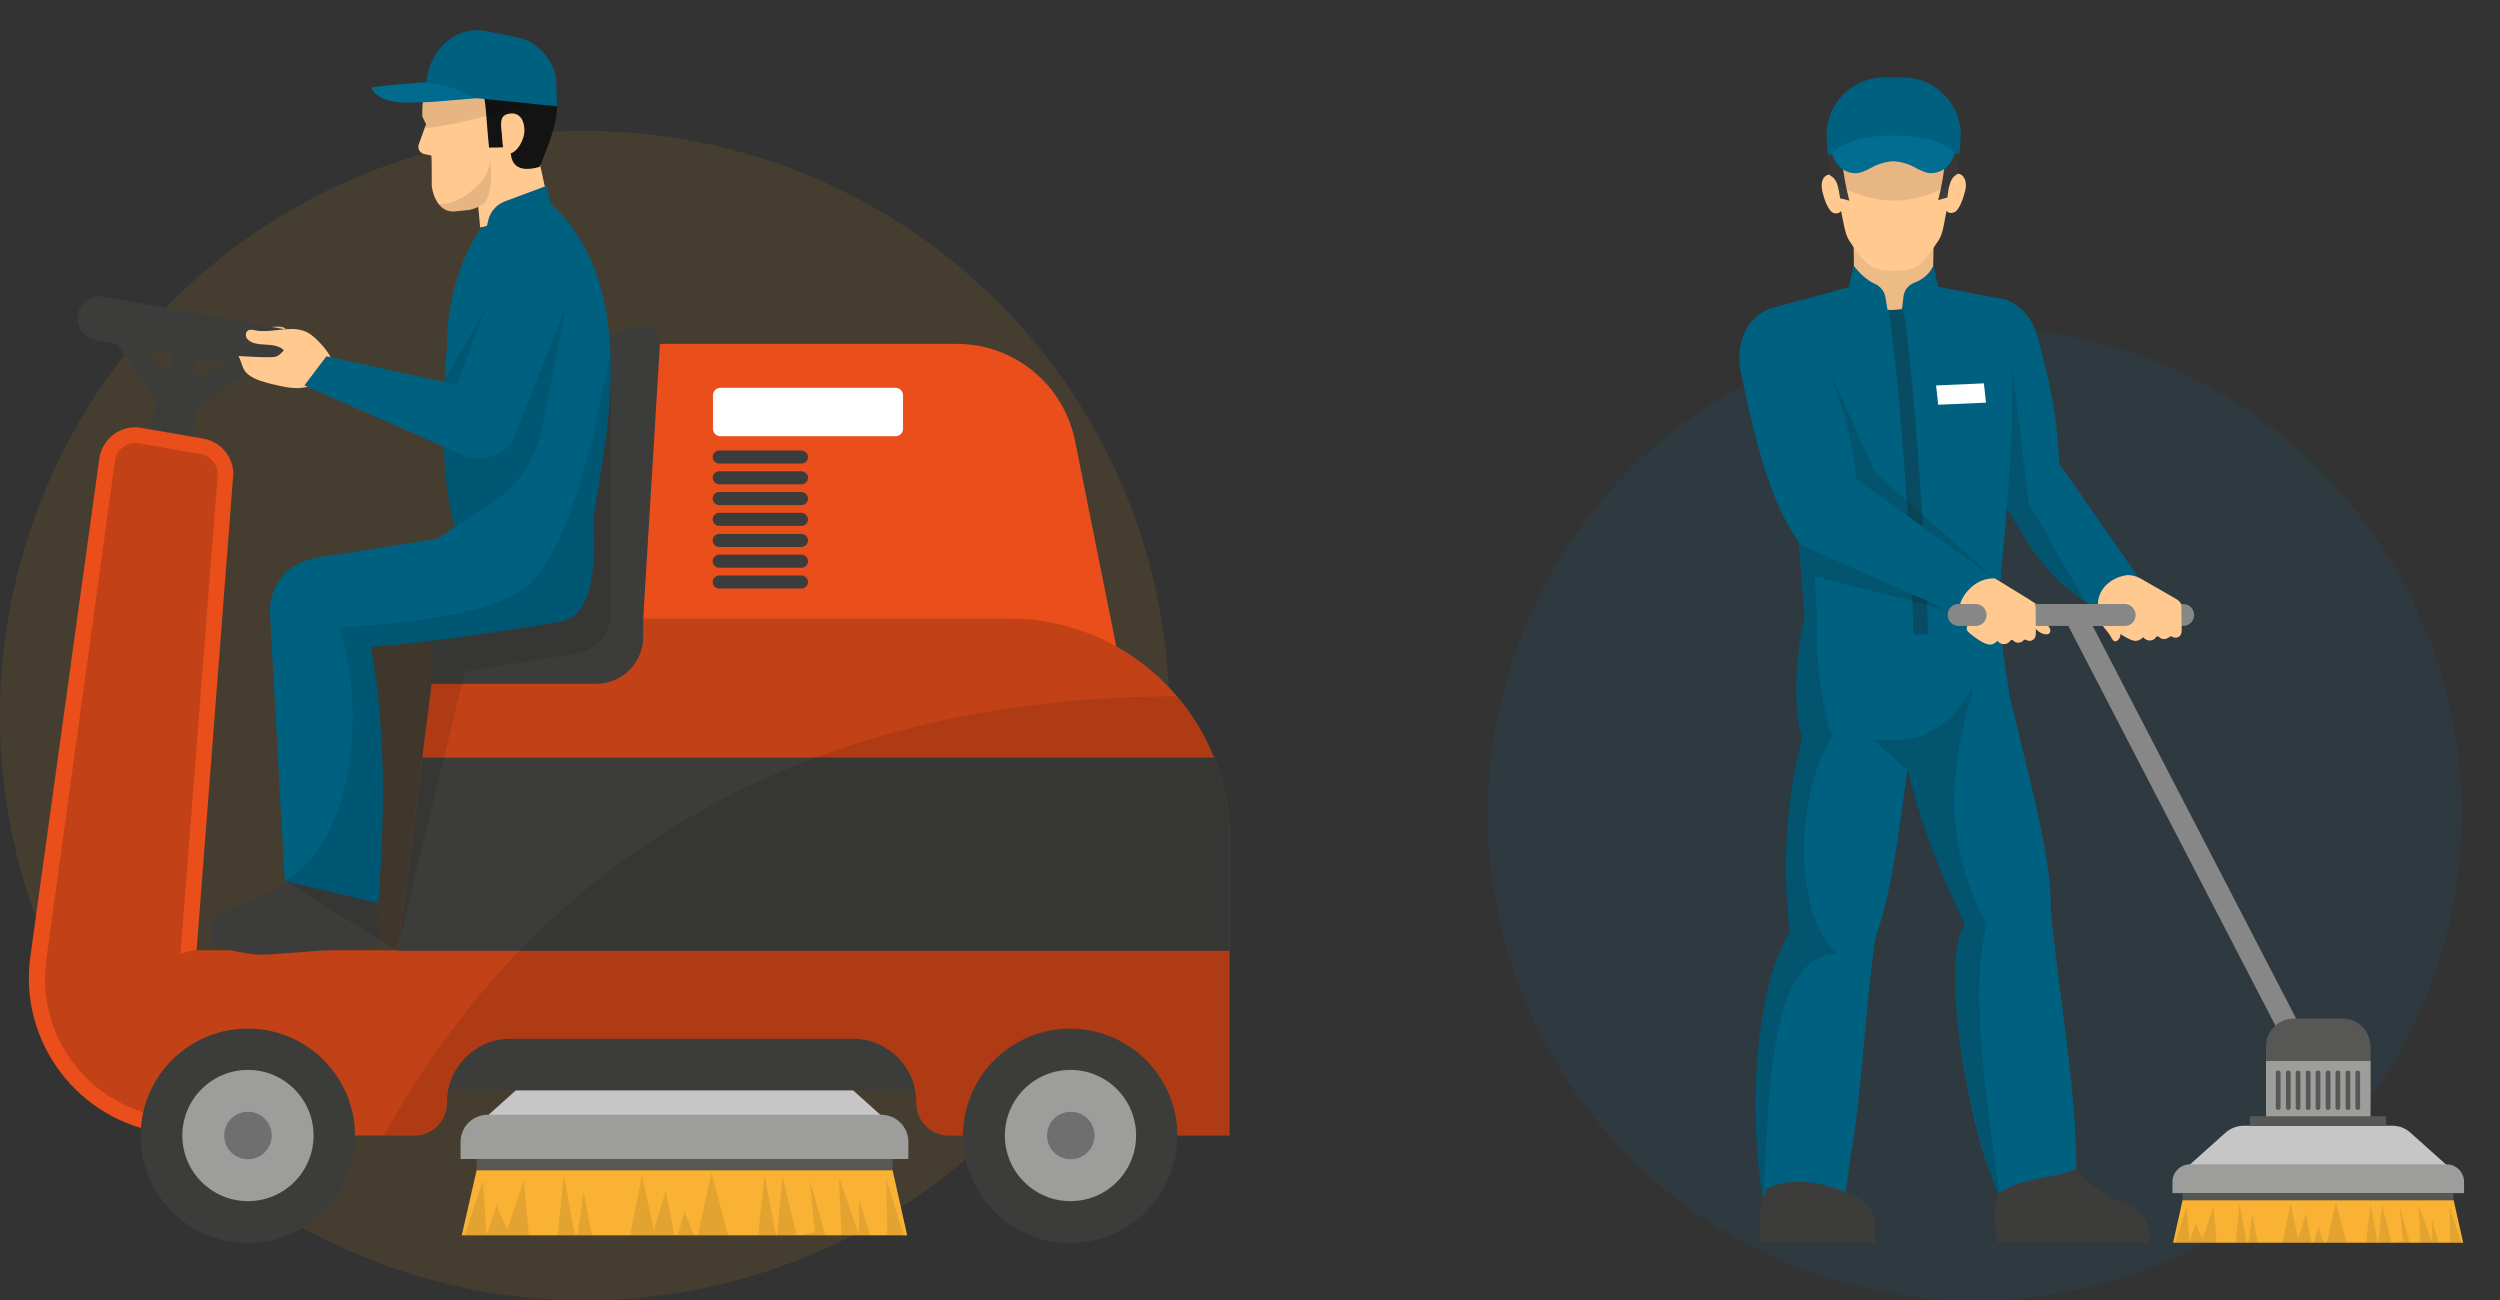 <?xml version="1.0" encoding="utf-8"?>
<!-- Generator: Adobe Illustrator 24.3.0, SVG Export Plug-In . SVG Version: 6.00 Build 0)  -->
<!DOCTYPE svg PUBLIC "-//W3C//DTD SVG 1.1//EN" "http://www.w3.org/Graphics/SVG/1.1/DTD/svg11.dtd">
<svg version="1.1" id="Layer_1" xmlns:x="http://ns.adobe.com/Extensibility/1.0/" xmlns:i="http://ns.adobe.com/AdobeIllustrator/10.0/" xmlns:graph="http://ns.adobe.com/Graphs/1.0/"
	 xmlns="http://www.w3.org/2000/svg" xmlns:xlink="http://www.w3.org/1999/xlink" x="0px" y="0px" viewBox="0 0 841.9 437.9"
	 style="enable-background:new 0 0 841.9 437.9;" xml:space="preserve">
<rect x="0" y="0" width="841.9" height="437.9" fill="#333333" stroke="none"/>
<style type="text/css">
	.st0{opacity:0.1;fill:#1072BA;}
	.st1{opacity:0.1;fill:#F8961F;}
	.st2{fill:#006080;}
	.st3{opacity:0.15;fill:#131313;}
	.st4{fill:#3C3C3B;}
	.st5{fill:#FFC990;}
	.st6{fill:#878787;}
	.st7{fill:#EDBB86;}
	.st8{fill:#575756;}
	.st9{fill:#9D9D9C;}
	.st10{fill:#C6C6C6;}
	.st11{fill:#F9B233;}
	.st12{opacity:0.1;fill:#1D1D1B;}
	.st13{opacity:0.1;fill:#10100F;}
	.st14{fill:#006D91;}
	.st15{opacity:0.3;fill:#1D1D1B;}
	.st16{fill:#FFFFFF;}
	.st17{fill:#E94E1B;}
	.st18{fill:#C24116;}
	.st19{fill:#706F6F;}
	.st20{fill:#131313;}
	.st21{fill:#006B8F;}
	.st22{opacity:0.1;fill:#050504;}
	.st23{fill:#EDEDED;}
</style>
<circle class="st0" cx="665" cy="274" r="164"/>
<circle class="st1" cx="196.9" cy="241" r="196.9"/>
<g>
	<path class="st2" d="M720.2,194.5c-0.1-0.1-0.2-0.1-0.3-0.1c-1.9-0.9-3.8-0.9-5.6-0.2c0,0,0,0-0.1,0c-2.9,1.1-5.3,3.7-6.5,6.5
		c-0.4,1-0.7,1.9-0.8,2.8c-0.1,0.6-0.1,1.2,0,1.8c-0.1-0.1-0.2-0.1-0.3-0.1c-1-0.5-1.9-1.1-2.7-1.6c-0.7-0.4-1.3-0.8-1.9-1.2
		l-0.3-0.2l-3.1-2.2l-0.3-0.2c-11.9-9-16.5-19.1-22.5-28.5v0c-0.5-0.8-1.1-1.7-1.6-2.5c-0.4-1-0.8-2-1.2-2.9
		c-6.1-15.7-5-19.9-9.9-43.3c-2.3-9.5,2.1-18.6,11.2-22.1c0,0,9,2,11.9,13.1c6.1,22.6,6.4,29.5,7.3,42.6L720.2,194.5z"/>
	<path class="st3" d="M701.9,202.3l-0.3-0.2l-3.1-2.2l-0.3-0.2c-11.9-9-16.5-19.1-22.5-28.5c-0.3,3.9-0.6,7.8-1,11.7l-3.3-2.4
		l1.5-14.7l4.5-43.9l5.8,47.5L701.9,202.3z"/>
	<path class="st2" d="M679.4,246L679.4,246l-5.6,0.3l-13,0.8l-6.9,0.4l-7.2,0.4l-3,0.2l-3.7,0.2l-9.5,0.6h0l-7.3,0.4l-7.2,0.4
		l-8.3,0.5c-0.3-0.6-0.6-1.3-0.9-2.1v0c-3.2-8.9-2-28.1,1-41l4.2-0.3l34.6-2.1l5.6-0.3l1.3-0.1l4-0.3l2.4-0.1l1.4-0.1l3.8-0.2
		l1.3-0.1l2.5-0.1l3.4-0.2l0,0.2l0.5,3.7l0.5,3.7l0.9,6.1l2.7,18.7l1.9,7.5c0.1,0.4,0.2,0.7,0.3,1.1c0.1,0.3,0.2,0.6,0.2,0.9
		L679.4,246z"/>
	<path class="st2" d="M644,246.4c-0.1,0.6-0.2,1.2-0.2,1.8c0,0.2-0.1,0.4-0.1,0.6c-0.5,3.5-1,7-1.4,10.4
		c-2.9,21.9-5.2,40.8-10.8,56.9l-3.7-0.3l-13.9-1l-11.2-0.8c-3.2-26.8-0.1-49.2,4.2-65.8v0c2.6-2.9,5.4-4.8,8.5-6
		c7.1-2.8,15.3-1.7,24.1,2.1v0c0.6,0.3,1.2,0.5,1.9,0.8C642.2,245.5,643.1,245.9,644,246.4z"/>
	<path class="st2" d="M631.5,316.1c-3.5,24.3-4.3,50.9-8.5,74.6c-0.5,3.1-0.9,7.9-1.6,10.9c-9,1.7-18.4-2-27.6,2.2
		c-5-27.7-3.2-69.7,8.8-89.8c2.6-4.3,5.2-6.1,8-6.5c4.6-0.6,9.9,2.8,17.2,6.7C629,314.8,630.2,315.4,631.5,316.1z"/>
	<path class="st4" d="M631.5,418.5h-38.7c-0.6-8.6-0.1-12.2,1.9-18c6.5-3.8,17.6-3.3,28,1.6l4.3,1.8c2.8,2,4.5,5.3,4.5,8.8V418.5z"
		/>
	<path class="st2" d="M675.8,171.2L675.8,171.2c-0.3,3.9-0.6,7.8-1,11.7c-0.4,4.4-0.8,8.7-1.2,13.1c-0.2,2.5-0.4,5-0.6,7.5
		c-0.1,1.2-0.2,2.4-0.3,3.7h-65l-1.9-24.2l-3.7-48l-2.5-31.9l0.7-0.2l24-6.7l26.5,0l23.4,4.5c1.8,5.7,2.8,13,3.2,21.5
		C678.2,136,677.2,153.1,675.8,171.2z"/>
	<path class="st3" d="M671.7,194.8L671.7,194.8l-6.5,8.8l-0.2,0.2l-2.6,3.4l-2.9-0.7l-0.1,0l-1.6-0.4l-1.5-0.4l-0.7-0.2l-3.5-0.9
		l-5.7-1.5l-35.3-9.1l0.8,13l0,0.3l0.1,1.3c-0.8,8.1,0.6,23.2,3.3,33.7c0.5,2.1,1.1,4.1,1.8,5.7c-0.4,0.6-0.8,1.3-1.2,2
		c-9.2,16.6-10.6,41.3-5.3,57.7c0.9,2.7,1.9,5.1,3.2,7.3c1.4,2.5,3,4.6,4.9,6.1c-23.5,0.6-22.8,48.4-24.9,82.8
		c-5-27.7-3.2-69.7,8.8-89.8c-3.2-26.8-0.1-49.2,4.2-65.8v0c-3.2-8.9-2-28.1,1-41l-1.9-24.2c-6.9-9.6-11.4-22.3-15.3-38.1l11.6-9.9
		l13.4-11.4l15.9,35.5l13.3,11.8L671.7,194.8z"/>
	<path class="st5" d="M688.9,213.6c-1.6-0.1-3-1.3-4-2.6c-1-1.3-1.9-2.7-3.3-3.6c-0.8-0.5-1.9-0.8-2.5-1.5c-0.6-0.7-0.8-1.8-0.5-2.8
		c0.3-0.9,0.8-1.8,1.5-2.5c2.2,1.3,4.9,1.8,6.6,3.7c1.6,1.8,1.8,4.5,3.1,6.5c0.4,0.6,0.9,1.3,0.6,2
		C690.3,213.4,689.6,213.7,688.9,213.6z"/>
	<path class="st5" d="M713.7,215c0.8-1.4,0.4-3.2-0.2-4.7c-0.6-1.5-1.4-3-1.4-4.6c0-1,0.3-2,0-2.9c-0.3-0.9-1.2-1.6-2.1-1.8
		c-0.9-0.3-1.9-0.2-2.9,0c0,2.5-1,5.1-0.2,7.5c0.7,2.3,2.9,3.9,4,6c0.3,0.6,0.7,1.4,1.4,1.5C712.8,216,713.4,215.5,713.7,215z"/>
	<path class="st6" d="M775.8,359.6c-1.3,0-2.6-0.7-3.2-2l-77.1-148.8c-0.9-1.8-0.2-4,1.6-4.9c1.8-0.9,4-0.2,4.9,1.6l77.1,148.8
		c0.9,1.8,0.2,4-1.6,4.9C777,359.5,776.4,359.6,775.8,359.6z"/>
	<path class="st4" d="M723.9,418.5h-51.1c-1.3-5.5-1.5-10.9,0-16.4c6.8-6.6,15.6-9.3,26.4-8.4c3.2,5.2,11.9,9.8,18.1,12.5
		c4,1.8,6.6,5.8,6.6,10.2V418.5z"/>
	<path class="st2" d="M690.6,305.1l-4.5,1.4l-16.7,5.2l-6.3,2c-0.4-0.7-0.8-1.5-1.2-2.2v0c-9-17.3-15.8-36.7-19.6-52.3
		c-0.8-3.5-1.5-6.8-2-9.9c-0.1-0.3-0.1-0.6-0.1-0.9c-0.2-1.1-0.3-2.2-0.5-3.2c0-0.3-0.1-0.6-0.1-0.9v0c3.6-9.3,12.7-10.6,23.4-10
		c0.3,0,0.7,0,1.1,0.1c2,0.1,4.1,0.3,6.3,0.6c2.2,0.2,4.4,0.5,6.6,0.7c0,0,0.1,0,0.1,0c0.6,2.5,1.2,5,1.8,7.5
		c0.1,0.4,0.2,0.7,0.3,1.1c0.1,0.3,0.2,0.6,0.2,0.9c0.1,0.3,0.2,0.6,0.2,0.9c5.3,21.8,10.2,40.4,11.1,57.6
		C690.5,304.2,690.5,304.6,690.6,305.1z"/>
	<path class="st2" d="M699.2,393.7c-8.4,3.5-18,2.5-26.1,8.2c-0.1,0.1-0.2,0.1-0.3,0.2c-0.3-0.7-0.6-1.4-0.9-2.2c-1-2.6-2-5.5-3-8.5
		c-0.1-0.3-0.2-0.6-0.3-0.9c-2.6-8.3-4.8-17.7-6.6-27.2c0-0.1,0-0.2-0.1-0.3c-4-22-5.1-44-0.3-51.7v0c1.4-2.5,2.8-4.4,4.3-5.9
		c0.1-0.1,0.1-0.1,0.2-0.2c4.6-4.8,9.7-5,18.3-3.1c1.8,0.4,3.8,0.9,5.9,1.5c0,0,0.1,0,0.1,0C692.6,331.3,699.5,367.2,699.2,393.7z"
		/>
	<path class="st7" d="M624.2,79.3l0.2,16.8c1.1,11.6,26.2,10.5,26.5,0l0.3-16L624.2,79.3z"/>
	<g>
		<path class="st5" d="M661.8,64.2c-0.7,2.9-2.1,6.7-3.7,7.3c-1.9,0.7-2.5-0.5-2.6-0.5c-0.8,4.1-1.2,7.8-2.7,10
			c-1.8,2.6-3.1,4.6-4.3,6c-2.8,3.3-5.2,4.2-10.6,4.2c0,0,0,0,0,0c0,0,0,0,0,0c-5.4,0-7.8-0.8-10.7-4.1c-1.3-1.5-2.7-3.4-4.4-6
			c-1.5-2.2-1.9-5.9-2.8-10c-0.1,0-0.7,1.2-2.6,0.6c-1.6-0.6-3.1-4.4-3.7-7.3c-0.6-2.5,0-4.5,1.2-5.2c0.4-0.3,0.8-0.4,1.3-0.4h0
			c0.5,0,1,0.1,1.5,0.4c-0.3-1.7-0.5-3.3-0.7-4.9c-0.2-3.1,0-5.9,0.7-8.4c0.8-3.1,2.3-5.7,4.3-7.8c0,0,0,0,0,0
			c3.4-3.7,8.3-5.8,13.7-6.2h0.1c0.6,0,1.1-0.1,1.7-0.1c9.6,0,17.6,4.9,20.1,14.1c0.7,2.4,0.9,5.1,0.7,8.1c-0.1,1.7-0.3,3.3-0.6,4.9
			c0.5-0.3,1-0.4,1.5-0.4c0.6,0,1.1,0.2,1.5,0.5C661.8,60,662.4,61.8,661.8,64.2z"/>
		<path class="st4" d="M659.2,58.6c-1.3,0.7-2.1,1.6-2.7,3.8c-0.3,1-0.5,2.4-0.7,4.1c-1.3,0.4-1.9,0.5-3.1,0.9
			c0.3-1.2,0.5-2.3,0.8-3.4c1.3-6,1.7-10.7,1.5-14.3c-0.1-1.4-0.2-2.6-0.4-3.7c-1.6-8.5-7.2-8.8-9.3-9.2c-2.6-0.5-13-0.4-15.5,0.1
			c-1.8,0.4-6.6,0.8-8.6,7c-0.2,0.6-0.4,1.3-0.5,2.1c-0.7,3.9-0.6,9.6,1.2,17.8c0.3,1.2,0.5,2.4,0.9,3.8c-1.2-0.4-1.8-0.5-3.1-0.8
			c-0.3-2-0.6-3.4-0.9-4.5c-0.6-1.9-1.5-2.7-2.6-3.3h0c-0.7-5.5-0.7-9.6-0.2-12.9c0.7-3.7,2.1-6.6,4.2-9.7
			c5.5-8.2,26.5-9.9,34.8-0.2c2.5,3,4,6,4.6,9.9C660,49.2,659.9,53.3,659.2,58.6z"/>
		<path class="st4" d="M630.3,31.9c-1.5,0-2.9,0.6-4.2,1.3c-1.9,1-6.6,7.9-5.6,9.5c4,6.6,16.5,8.5,25.3,8.7c-1-0.7-2.6-2.2-3-3.6
			c4.8,2.1,10.2,2.5,15.3,1.2c-1.6-4.3-3.3-8.8-6.6-11.9c-2.7-2.5-6.3-4-10-4.6C637.8,31.8,634,31.9,630.3,31.9z"/>
	</g>
	<g>
		<path class="st8" d="M788.9,343h-16.4c-5.2,0-9.4,4.2-9.4,9.4v19.2h35.2v-19.2C798.2,347.2,794.1,343,788.9,343z"/>
		<rect x="763.1" y="357.3" class="st9" width="35.2" height="28.6"/>
		<path class="st10" d="M827,395.1h-92.8l15.2-13.6c1.7-1.5,3.9-2.4,6.2-2.4h50c2.3,0,4.5,0.8,6.2,2.4L827,395.1z"/>
		<path class="st9" d="M829.8,401.8h-98.2V398c0-3.3,2.7-5.9,5.9-5.9h86.4c3.3,0,5.9,2.7,5.9,5.9V401.8z"/>
		<g>
			<path class="st8" d="M768,373c0,0.4-0.3,0.8-0.8,0.8l0,0c-0.4,0-0.8-0.3-0.8-0.8v-11.7c0-0.4,0.3-0.8,0.8-0.8l0,0
				c0.4,0,0.8,0.3,0.8,0.8V373z"/>
			<path class="st8" d="M771.4,373c0,0.4-0.3,0.8-0.8,0.8l0,0c-0.4,0-0.8-0.3-0.8-0.8v-11.7c0-0.4,0.3-0.8,0.8-0.8l0,0
				c0.4,0,0.8,0.3,0.8,0.8V373z"/>
			<path class="st8" d="M774.7,373c0,0.4-0.3,0.8-0.8,0.8l0,0c-0.4,0-0.8-0.3-0.8-0.8v-11.7c0-0.4,0.3-0.8,0.8-0.8l0,0
				c0.4,0,0.8,0.3,0.8,0.8V373z"/>
			<path class="st8" d="M778.1,373c0,0.4-0.3,0.8-0.8,0.8l0,0c-0.4,0-0.8-0.3-0.8-0.8v-11.7c0-0.4,0.3-0.8,0.8-0.8l0,0
				c0.4,0,0.8,0.3,0.8,0.8V373z"/>
			<path class="st8" d="M781.4,373c0,0.4-0.3,0.8-0.8,0.8l0,0c-0.4,0-0.8-0.3-0.8-0.8v-11.7c0-0.4,0.3-0.8,0.8-0.8l0,0
				c0.4,0,0.8,0.3,0.8,0.8V373z"/>
			<path class="st8" d="M784.8,373c0,0.4-0.3,0.8-0.8,0.8l0,0c-0.4,0-0.8-0.3-0.8-0.8v-11.7c0-0.4,0.3-0.8,0.8-0.8l0,0
				c0.4,0,0.8,0.3,0.8,0.8V373z"/>
			<path class="st8" d="M788.1,373c0,0.4-0.3,0.8-0.8,0.8l0,0c-0.4,0-0.8-0.3-0.8-0.8v-11.7c0-0.4,0.3-0.8,0.8-0.8l0,0
				c0.4,0,0.8,0.3,0.8,0.8V373z"/>
			<path class="st8" d="M791.5,373c0,0.4-0.3,0.8-0.8,0.8l0,0c-0.4,0-0.8-0.3-0.8-0.8v-11.7c0-0.4,0.3-0.8,0.8-0.8l0,0
				c0.4,0,0.8,0.3,0.8,0.8V373z"/>
			<path class="st8" d="M794.8,373c0,0.4-0.3,0.8-0.8,0.8l0,0c-0.4,0-0.8-0.3-0.8-0.8v-11.7c0-0.4,0.3-0.8,0.8-0.8l0,0
				c0.4,0,0.8,0.3,0.8,0.8V373z"/>
		</g>
		<rect x="757.7" y="375.9" class="st8" width="45.8" height="3.3"/>
		<rect x="735" y="401.8" class="st8" width="91.2" height="2.4"/>
		<polygon class="st11" points="829.5,418.5 731.8,418.5 735,404.2 826.3,404.2 		"/>
		<polygon class="st12" points="736.4,406.5 737.3,418.5 732.5,418.5 		"/>
		<polygon class="st12" points="745.4,406.5 746.5,418.5 737.3,418.5 739.5,412 741.7,417.3 		"/>
		<polygon class="st12" points="754.2,405.4 756.6,418.5 752.9,418.5 		"/>
		<polygon class="st12" points="758.5,408.9 760.3,418.5 757.2,418.5 		"/>
		<polygon class="st12" points="776.5,408.8 778.4,418.5 768.7,418.5 771.4,405.4 773.9,417.3 		"/>
		<polygon class="st12" points="780.7,413.3 782.7,418.5 779.2,418.5 		"/>
		<polygon class="st12" points="786.6,404.8 790.2,418.5 783.6,418.5 		"/>
		<polygon class="st12" points="798.3,405.3 800.7,418.5 796.8,418.5 		"/>
		<polygon class="st12" points="802.2,405.6 805.3,418.5 801,418.5 		"/>
		<polygon class="st12" points="808.1,406.3 811.5,418.5 805.7,418.5 809.2,417.9 		"/>
		<polygon class="st12" points="819,410.9 821.3,418.5 815.1,418.5 814.5,405.7 819,418.5 		"/>
		<polygon class="st12" points="828.8,418.5 825.1,418.5 824.9,406.3 		"/>
	</g>
	<path class="st6" d="M735.2,210.8H663c-2,0-3.7-1.6-3.7-3.7s1.6-3.7,3.7-3.7h72.2c2,0,3.7,1.6,3.7,3.7S737.2,210.8,735.2,210.8z"/>
	<path class="st5" d="M713.7,213.2c-0.4-0.3-1.8-1.4-2.1-1.8c-0.8-1.3,1.1-2.5,0-3.5c-0.4-0.4-1-0.5-1.5-0.6
		c-1.3-0.3-2.7-0.9-3.3-2.1c-0.2-0.5-0.3-1-0.3-1.5c-0.1-2.3,0.9-4.7,2.5-6.4c1.6-1.7,3.8-2.9,6.1-3.4c0.7-0.2,1.4-0.3,2.1-0.2
		c1.9,0.1,3.6,1,5.2,2c3.4,1.9,6.7,3.9,10.1,5.8c0.7,0.4,1.5,0.9,1.9,1.7c0.2,0.5,0.2,1,0.2,1.6c0,2.4,0.1,4.7,0.1,7.1
		c0,0.6,0,1.3-0.3,1.8c-0.4,0.9-1.6,1.3-2.5,0.9c-0.3-0.1-0.6-0.3-0.9-0.3c-0.3,0-0.5,0.3-0.7,0.4c-0.9,0.7-2.2,0.7-3,0
		c-0.2-0.2-0.4-0.4-0.7-0.4c-0.4,0-0.6,0.3-0.8,0.6c-1,1.2-3.1,1-4-0.3c-1.1,0.9-2.1,1.5-3.5,1.1
		C716.9,215.3,714.9,214.1,713.7,213.2z"/>
	<path class="st6" d="M715.5,210.8h-14.7c-2,0-3.7-1.6-3.7-3.7s1.6-3.7,3.7-3.7h14.7c2,0,3.7,1.6,3.7,3.7S717.6,210.8,715.5,210.8z"
		/>
	<path class="st13" d="M659.2,58.6c-1.3,0.7-2.1,1.6-2.7,3.8c-0.5,0.3-1.1,0.6-1.6,0.8c-0.5,0.3-1,0.5-1.5,0.7
		c-10.3,4.8-20.8,4.9-31.5-0.1c-0.5-0.2-0.9-0.4-1.4-0.6c-0.6-0.3-1.2-0.6-1.8-1c-0.6-1.9-1.5-2.7-2.6-3.3h0
		c-0.7-5.5-0.7-9.6-0.2-12.9h43.6C660,49.2,659.9,53.3,659.2,58.6z"/>
	<g>
		<path class="st2" d="M640.9,26.1h-6.4c-10.7,0-19.4,8.7-19.4,19.4l0.4,6.7c15-2.8,29.2-3.1,44.4-0.3l0.4-6.4
			C660.3,34.8,651.6,26.1,640.9,26.1z"/>
		<path class="st14" d="M616.9,51.6c0.5,1.7,0.5,1.2,0.7,1.8c1.5,3.4,5.1,5.5,8.4,4.8c2-0.4,3.8-1.6,5.7-2.5
			c1.9-0.8,3.9-1.3,5.9-1.4c2,0.1,4,0.6,5.9,1.4c1.9,0.9,3.7,2.1,5.7,2.5c3.3,0.6,7-1.4,8.4-4.8c0.2-0.6,0.2-0.1,0.7-1.8
			C651.8,43.6,623.8,43.6,616.9,51.6z"/>
	</g>
	<path class="st2" d="M631.4,95.6c-2.9-1.3-5.4-3.8-7.2-6.2l-1.6,7.1c0.7,6,8.4,10,13.1,8.2l-0.8-4.8
		C634.5,98,633.2,96.4,631.4,95.6z"/>
	<path class="st2" d="M644.7,95.2c2.9-1.1,5.2-3.1,6.4-5.8l1.6,7.1c-0.7,6-7.5,9.5-12.2,7.8l0.5-4.3C641.2,97.8,642.6,96,644.7,95.2
		z"/>
	<path class="st15" d="M649.2,213.6h-4.9c0-19.6-4.7-87.8-8.3-109l4.9-0.8C644.5,125.1,649.2,193.9,649.2,213.6z"/>
	<path class="st5" d="M664.6,214.3c-0.4-0.3-1.8-1.4-2.1-1.9c-0.8-1.4,1.1-2.6,0-3.7c-0.4-0.4-1-0.5-1.5-0.6
		c-1.3-0.3-2.7-0.9-3.3-2.2c-0.2-0.5-0.3-1.1-0.3-1.6c-0.1-2.5,0.9-4.9,2.5-6.8c1.6-1.8,3.8-3,6.1-3.6c0.7-0.2,1.4-0.3,2.1-0.3
		c1.9,0.1,3.6,1.1,5.2,2.1c3.4,2.1,6.7,4.1,10.1,6.2c0.7,0.5,1.5,1,1.9,1.8c0.2,0.5,0.2,1.1,0.2,1.6c0,2.5,0.1,5,0.1,7.5
		c0,0.7,0,1.3-0.3,1.9c-0.4,0.9-1.6,1.4-2.5,1c-0.3-0.1-0.6-0.3-0.9-0.3c-0.3,0-0.5,0.3-0.7,0.5c-0.9,0.7-2.2,0.7-3,0
		c-0.2-0.2-0.4-0.4-0.7-0.4c-0.4,0-0.6,0.4-0.8,0.6c-1,1.2-3.1,1.1-4-0.3c-1.1,1-2.1,1.6-3.5,1.1
		C667.8,216.6,665.9,215.2,664.6,214.3z"/>
	<path class="st2" d="M671.7,194.8h-0.1c-5.6-0.2-10.2,4.3-11.6,8.8c-0.1,0.2-0.1,0.4-0.1,0.5c-0.2,0.6-0.3,1.3-0.3,1.9c0,0,0,0,0,0
		c0,0.1,0,0.3,0,0.4c0,0.3,0,0.5,0,0.7l-0.3-0.1l-1.2-0.5l-1.9-0.9l-0.6-0.3l-2.2-1l-7-3.1l-40.1-17.8c-0.1-0.2-0.3-0.4-0.4-0.6
		c-6.9-9.6-11.4-22.3-15.3-38.1c-1.4-5.6-2.7-11.7-4.1-18.1c-2.3-9.5,0.6-19.3,9.7-22.7l3.6-1l0.7-0.2l5.7-1.6
		c3.6,7.5,6.7,15,9.4,22.3c5.4,14.5,8.8,27.9,9.5,37.9l19.9,14.3L671.7,194.8z"/>
	<path class="st6" d="M665.3,210.8h-5.7c-2,0-3.7-1.6-3.7-3.7s1.6-3.7,3.7-3.7h5.7c2,0,3.7,1.6,3.7,3.7S667.3,210.8,665.3,210.8z"/>
	<polygon class="st16" points="668.8,135.6 652.7,136.3 652,129.8 668.1,129.1 	"/>
	<path class="st3" d="M673.1,402c0,0.4-0.1,0.5-0.3,0.2c-1-1.5-2.3-5.3-3.8-10.7c-0.1-0.3-0.2-0.6-0.3-0.9c-1.9-7-4.2-16.5-6.6-27.2
		c0-0.1,0-0.2-0.1-0.3c-4-22-5.1-44-0.3-51.7v0c-9-17.3-15.8-36.7-19.6-52.3l-11.7-10.2c3.5,0.4,6.7,0.5,9.6,0.3
		c1.2-0.1,2.3-0.3,3.4-0.5c1.1-0.2,2.1-0.5,3.1-0.8c6.4-2.1,11.5-6.5,16.2-13.7c0.7-1.1,1.4-2.3,2.1-3.5c-0.4,1.2-0.7,2.4-1,3.6
		c-1.3,4.5-2.3,8.7-3.2,12.8h0c-4.7,22.5-3,39.2,5.5,58.1c1,2.1,2,4.2,3.1,6.4C661.3,335.6,673.5,396.9,673.1,402z"/>
</g>
<g>
	<path class="st7" d="M79.9,114.8c0.1-1.1-0.3-2.4,0.4-3.3c0.6-0.8,1.7-0.9,2.7-1c3.5-0.2,6.9-0.3,10.4-0.5c1,0,2.1,0,2.7,0.7
		c0.5,0.7,0.4,1.6,0.3,2.5c-0.2,1-0.4,2.2-1.2,2.9c-0.7,0.6-1.6,0.8-2.5,1c-3.6,0.7-7.1,1.5-10.7,1.9c-0.7,0.1-1.4,0.1-1.9-0.3
		c-0.6-0.4-0.7-1.2-0.6-1.9C79.6,116.1,79.8,115.5,79.9,114.8z"/>
	<path class="st4" d="M95.2,125.7c-0.4,0-0.9,0-1.3-0.1l-61.7-11.1c-4-0.7-6.7-4.6-6-8.6c0.7-4,4.6-6.7,8.6-6L96.5,111
		c4,0.7,6.7,4.6,6,8.6C101.8,123.2,98.7,125.7,95.2,125.7z"/>
	<path class="st4" d="M54.3,134.3c-1.2,0-2.3-0.5-3-1.6l-15.9-22.5c-1.2-1.7-0.8-4,0.9-5.1c1.7-1.2,4-0.8,5.1,0.9l15.9,22.5
		c1.2,1.7,0.8,4-0.9,5.1C55.8,134.1,55.1,134.3,54.3,134.3z"/>
	<path class="st4" d="M60.6,134.3c-0.2,0-0.4,0-0.6,0c-2-0.3-3.4-2.2-3.1-4.2l2.7-18c0.3-2,2.1-3.4,4.2-3.1c2,0.3,3.4,2.2,3.1,4.2
		l-2.7,18C64,133,62.4,134.3,60.6,134.3z"/>
	<path class="st4" d="M61.5,165.8l-13.9-2.4l6.4-36.7c0.4-2.1,2.3-3.4,4.4-3.1l6.5,1.1c2.1,0.4,3.4,2.3,3.1,4.4L61.5,165.8z"/>
	<path class="st17" d="M61.4,382.4l-6.3-0.9c-28.7-4-48.8-30.5-44.9-59.2L33.5,154c1.2-6.6,7.5-11.1,14.1-9.9l20.9,3.6
		c6.6,1.2,11.1,7.5,9.9,14.1L61.4,382.4z"/>
	<path class="st18" d="M55.9,376.3C30.1,372.7,12,348.8,15.6,323l23.2-168.3c0.5-3.1,3.4-5.5,6.7-5.5c0.4,0,0.8,0,1.2,0.1l20.9,3.6
		c3.7,0.7,6.2,4.2,5.6,8l0,0.3L56.5,376.3L55.9,376.3z"/>
	<path class="st4" d="M65.9,136.7c-1.2,0-2.4-0.6-3.1-1.6c-1.1-1.7-0.7-4,1-5.1l22.1-14.9c1.7-1.1,4-0.7,5.1,1c1.1,1.7,0.7,4-1,5.1
		l-22.1,14.9C67.3,136.5,66.6,136.7,65.9,136.7z"/>
	<path class="st17" d="M322.3,115.8H216.6v106.3h160.2l-14.8-73.8C358.1,129.4,341.5,115.8,322.3,115.8z"/>
	<rect x="149.2" y="347.2" class="st4" width="163.1" height="20"/>
	<g>
		<polygon class="st10" points="287.3,367.2 173.7,367.2 159.3,380.1 301.7,380.1 		"/>
		<path class="st9" d="M305.9,390.3H155.1v-5.8c0-5,4.1-9.1,9.1-9.1h132.6c5,0,9.1,4.1,9.1,9.1V390.3z"/>
		<rect x="160.5" y="390.3" class="st8" width="140.1" height="3.7"/>
		<polygon class="st11" points="305.5,416 155.5,416 160.5,394.1 300.6,394.1 		"/>
		<polygon class="st12" points="162.6,397.6 163.9,416 156.5,416 		"/>
		<polygon class="st12" points="176.4,397.6 178.1,416 163.9,416 167.2,406 170.8,414.1 		"/>
		<polygon class="st12" points="189.9,395.9 193.6,416 187.8,416 		"/>
		<polygon class="st12" points="196.5,401.3 199.3,416 194.5,416 		"/>
		<polygon class="st12" points="224.2,401.1 227.1,416 212.2,416 216.2,395.9 220.2,414.1 		"/>
		<polygon class="st12" points="230.5,408 233.6,416 228.3,416 		"/>
		<polygon class="st12" points="239.6,395 245.2,416 235,416 		"/>
		<polygon class="st12" points="257.5,395.7 261.3,416 255.3,416 		"/>
		<polygon class="st12" points="263.5,396.2 268.3,416 261.7,416 		"/>
		<polygon class="st12" points="272.7,397.3 277.9,416 269,416 274.4,415 		"/>
		<polygon class="st12" points="289.3,404.3 293,416 283.4,416 282.5,396.4 289.3,416 		"/>
		<polygon class="st12" points="304.4,416 298.8,416 298.5,397.3 		"/>
	</g>
	<path class="st18" d="M414.1,282.9v99.5h-94.6c-6,0-10.9-4.9-10.9-10.9v-0.3c0-11.8-9.6-21.4-21.4-21.4H171.9
		c-11.8,0-21.4,9.6-21.4,21.4v0.3c0,6-4.9,10.9-10.9,10.9H54.3v-50.2c0-6.7,5.4-12.2,12.2-12.2h67.4l8.3-64.9l4.3-33.9
		c0.9-7.4,7.2-12.9,14.7-12.9h178.5c31.4,0,58.2,19.4,69.2,46.9C412.2,263.7,414.1,273.1,414.1,282.9z"/>
	<g>
		
			<ellipse transform="matrix(0.16 -0.987 0.987 0.16 -307.338 403.714)" class="st4" cx="83.5" cy="382.4" rx="36.1" ry="36.1"/>
		<path class="st9" d="M105.6,382.4c0,12.2-9.9,22.1-22.1,22.1s-22.1-9.9-22.1-22.1c0-12.2,9.9-22.1,22.1-22.1
			S105.6,370.2,105.6,382.4z"/>
		<circle class="st19" cx="83.5" cy="382.4" r="8"/>
	</g>
	<path class="st4" d="M217.5,110.1c-7.2,0.3-13.7,1.8-14.3,8.9l-6.2,79.7c-0.5,5.4-5,9.6-10.4,9.6h-34.2c-4,0-7.3,3.3-7.3,7.3v14.7
		h55.6c8.8,0,15.9-7.1,15.9-15.9v-6.1l5.7-93.4C222.5,112.3,220.2,110,217.5,110.1L217.5,110.1z"/>
	<path class="st4" d="M414.1,282.9v37.3H133.6v-0.2h0.3l8.3-64.9h266.7C412.2,263.7,414.1,273.1,414.1,282.9z"/>
	<path class="st16" d="M301.6,146.9h-59c-1.4,0-2.5-1.1-2.5-2.5v-11.3c0-1.4,1.1-2.5,2.5-2.5h59c1.4,0,2.5,1.1,2.5,2.5v11.3
		C304.1,145.8,303,146.9,301.6,146.9z"/>
	<path class="st4" d="M272.1,153.9c0,1.2-1,2.2-2.2,2.2h-27.7c-1.2,0-2.2-1-2.2-2.2l0,0c0-1.2,1-2.2,2.2-2.2h27.7
		C271.1,151.8,272.1,152.7,272.1,153.9L272.1,153.9z"/>
	<path class="st4" d="M272.1,160.9c0,1.2-1,2.2-2.2,2.2h-27.7c-1.2,0-2.2-1-2.2-2.2l0,0c0-1.2,1-2.2,2.2-2.2h27.7
		C271.1,158.8,272.1,159.7,272.1,160.9L272.1,160.9z"/>
	<path class="st4" d="M272.1,167.9c0,1.2-1,2.2-2.2,2.2h-27.7c-1.2,0-2.2-1-2.2-2.2l0,0c0-1.2,1-2.2,2.2-2.2h27.7
		C271.1,165.8,272.1,166.7,272.1,167.9L272.1,167.9z"/>
	<path class="st4" d="M272.1,174.9c0,1.2-1,2.2-2.2,2.2h-27.7c-1.2,0-2.2-1-2.2-2.2l0,0c0-1.2,1-2.2,2.2-2.2h27.7
		C271.1,172.8,272.1,173.8,272.1,174.9L272.1,174.9z"/>
	<path class="st4" d="M272.1,182c0,1.2-1,2.2-2.2,2.2h-27.7c-1.2,0-2.2-1-2.2-2.2l0,0c0-1.2,1-2.2,2.2-2.2h27.7
		C271.1,179.8,272.1,180.8,272.1,182L272.1,182z"/>
	<path class="st4" d="M272.1,189c0,1.2-1,2.2-2.2,2.2h-27.7c-1.2,0-2.2-1-2.2-2.2l0,0c0-1.2,1-2.2,2.2-2.2h27.7
		C271.1,186.8,272.1,187.8,272.1,189L272.1,189z"/>
	<path class="st4" d="M272.1,196c0,1.2-1,2.2-2.2,2.2h-27.7c-1.2,0-2.2-1-2.2-2.2l0,0c0-1.2,1-2.2,2.2-2.2h27.7
		C271.1,193.8,272.1,194.8,272.1,196L272.1,196z"/>
	<path class="st5" d="M95.6,118c-2,2.1-2.5,2.3-5,2.3c-4.4,0-5.7-0.2-10.3-0.4c1.3,2.4,1.2,4.7,3.4,6.3c2.2,1.7,5,2.4,7.7,3.1
		c3,0.7,6.1,1.5,9.2,1.4c3.6-0.2,7-1.5,10.4-2.8c0.6-0.2,1.2-0.5,1.6-1c0.4-0.6,0.4-1.3,0.3-2c-0.5-3.8-2.9-7.2-5.6-9.9
		c-1.5-1.6-3.3-3.1-5.4-3.7c-4.9-1.5-10.7,0.9-15.7,0c-0.9-0.2-1.9-0.5-2.7,0c-0.7,0.5-0.9,1.5-0.6,2.2c0.3,0.8,1,1.3,1.8,1.7
		c1.6,0.8,3.4,0.7,5.2,0.9C91.6,116.1,94.5,116.6,95.6,118z"/>
	<g>
		<polygon class="st5" points="161.7,76.6 185.5,72.2 180.5,49.1 159.3,50.8 		"/>
		<g>
			<path class="st5" d="M147.7,68.7c1.3,1.6,3,2.7,5.3,2.5l5-0.5c1.6-0.3,3.4-1.1,5.2-2.2c0,0,0,0,0,0c4.8-3.2,9.2-9.4,8.4-16.9
				c0.1,0,0.2,0,0.3,0c0,0,0.1,0,0.1,0c3.7-0.4,9.7,2.8,9.8-0.8c0.1-4,4.1-10.1,4.2-15.3c-2.2-23.2-16.5-20.9-25.1-20.4
				c-6.9,0.8-13.4,4.5-16.6,11.9c-1,2.2-1.6,4.7-1.9,7.5c-0.2,1.5-0.2,3-0.2,4.6c0.6,1.5,1.3,2.7,1.3,2.7l-0.5,1.3l-2,5.6
				c-0.5,1.4,0.5,3,2,3.2l2.3,0.5c0.1,1.5,0.1,10.3,0.1,10.3C145.6,64.6,146.4,67,147.7,68.7z"/>
			<path class="st20" d="M181.7,56.2c-15.5,4.4-7.8-14.1-7.8-14.1s-3.2,5.9-4.3,7.5c-2.6,0.1-2.6,0.1-4.9,0.1
				c-2.2-19.7,1.1-28.8-20.4-22.8c2.5-8.8,11.8-16.1,18.7-14.8c11.4,2.2,22.2,5.2,23.9,16.7C187.9,35.6,188.9,39.3,181.7,56.2z"/>
			<path class="st5" d="M176.6,43.5c0.2,3.6-2.6,8-5,8.2c-2.4,0.1-2.3-2.8-2.6-6.5c-0.2-2.4-1-5.8,1.6-6.7
				C172.9,37.7,176.3,38.2,176.6,43.5z"/>
		</g>
		<path class="st2" d="M142.9,31.3l17.7,1.8c0,0,0,0,0,0l17.4,1.7l0.6,0.1l0.7,0.1l8.3,0.8l-0.3-8.7c-0.5-6.7-6.4-13.2-13-14.5
			l-10.6-2.1c-9.4-1.9-17.6,5-19.6,14.3c-0.1,0.3-0.1,0.6-0.2,0.8l-0.4,2.2L142.9,31.3z"/>
		<path class="st21" d="M124.9,29.6c2,3.2,5.1,4.5,9.5,4.8c2.8,0.3,6.1,0.1,9.9,0c4-0.2,15.6-1.3,16.2-1.3
			c-5.3-2.6-10.5-4.5-17.1-5.4c0,0-4,0.3-8.3,0.6C130.3,28.8,125,29.3,124.9,29.6z"/>
		<path class="st22" d="M143.5,41.8l-0.5,1.3c12.3-1,24.2-5.3,36.2-8.1l-0.7-0.1l-0.5,0.1c0-0.1-0.1-0.1-0.1-0.1l-17.4-1.7
			c0,0,0,0,0,0c-0.6,0.1-12.2,1.1-16.2,1.3c-0.7,0-1.3,0.1-2,0.1c-0.2,1.5-0.2,3-0.2,4.6C142.8,40.6,143.5,41.8,143.5,41.8z"/>
		<path class="st22" d="M147.7,68.7c1.3,1.6,3,2.7,5.3,2.5l5-0.5c1.6-0.3,3.4-1.1,5.2-2.2c0,0,0,0,0,0c1.3-2.1,1.9-4.6,2.1-7.1
			c0.2-2.6,0-5.1-0.2-7.7c-0.1,2.3-0.9,4.5-2.2,6.4c-1.3,1.9-3,3.4-4.8,4.8c-1.8,1.4-3.8,2.5-5.9,3.2
			C150.7,68.6,149.2,68.8,147.7,68.7z"/>
	</g>
	<polygon class="st2" points="197.2,200.6 139.4,186.8 153.1,177.5 154.8,171.6 199.3,178.7 198.2,190 197.4,199.3 	"/>
	<g>
		<path class="st4" d="M128.3,316.8c0.1,0.3,0.1,0.6-0.1,0.8c-0.1,0.3-0.4,0.4-0.7,0.5l-3.6,1c-1.1,0.3-2.1,0.4-3.2,0.5l-8.9,0.3
			c-0.2,0-0.5,0-0.7,0L91,321.4c-2.5,0.2-5.1,0.1-7.6-0.3c-4.4-0.7-8.6-1.6-11.9-3.2c-0.5-0.2-0.7-0.8-0.6-1.3l0.4-2.3l55.6-2
			L128.3,316.8z"/>
		<path class="st4" d="M123.9,296.4c-8.3,6.2-14,2.1-17.7-0.6c1.8-3.7,2.9-9.7-3.2-9.3c-0.9,0-0.5,2-1.5,4.8
			c-3.4,9.7-23.3,12.8-28.7,17.4c-1.6,1.2-2.3,5.4-1.2,5.7c6.2,2.1,8.9,2.3,13.7,2.8c4.1,0.4,8.2,0.3,12.2-0.4l8.9-2.2
			c1.2-0.2,2.4-0.4,3.6-0.5l17.1-1.3C127.9,308.4,127,301.6,123.9,296.4z"/>
		<path class="st23" d="M125.9,300.7c-2.9,1.2-2.9-1.3-7.2-1.5c0.5-0.8,1.6-0.9,2.1-3.2c0.4-1.6,0.8-3.3,1.6-3.7l0.2-0.1
			c0.3-0.1,0.6-0.1,0.9,0.1c0.3,0.2,0.5,0.4,0.5,0.7C124.4,294.8,125.1,298.1,125.9,300.7z"/>
	</g>
	<path class="st2" d="M188.1,209.5c-2.1,0.3-46.9,8-69.4,8.7c-0.6,0.1-17.7-2-19.2-10.9l-0.1-0.4c-1.1-6.8-1.9-16,4.2-18.3
		c2.8-1,7.6-1.5,10.4-1.9l36.7-5.8l28.1-4.5c4.6-1.2,20.7-6,21-1.4C200.6,187.9,200.5,208,188.1,209.5z"/>
	<path class="st2" d="M127.4,304.1c2.8-35.9,2.2-69.3-5.1-98.1c-0.5-9.7-4.6-18.6-14.3-18.1l-0.4,0c-9.7,0.5-17.1,8.8-16.7,18.4
		l5,90.4L127.4,304.1z"/>
	<path class="st2" d="M199.8,174.9l-46.7,2.6c-3.2-11.7-3.9-25.7-3.8-37.3c0.1-12.8,1.2-22.7,1.2-23c0-25.7,11.6-40.5,11.6-40.5
		L164,76l0.4-1.7c0.6-2.9,2.7-5.3,5.4-6.4l14.2-5.3l1.5,6C217.3,97.8,202.7,153.1,199.8,174.9z"/>
	<path class="st22" d="M191.6,98.5l-9.1,45.8c-2.1,10.7-8.5,20-17.7,25.8l-11.8,7.5c-3.2-11.7-3.9-25.7-3.8-37.3l0-11.6l19.1-33
		L191.6,98.5z"/>
	<path class="st2" d="M164.6,131.9L109.9,120l-7.4,9.8l51.6,22.7c4.2,2.2,9.4,2.6,13.6,0.3c3-1.6,5.4-4.1,6-7.2l0-0.2
		C174.9,139.2,170.8,133.1,164.6,131.9z"/>
	<path class="st2" d="M190.1,104.4l-17.4,43.7l-24.3-4.3l17.9-47.4c2-6.2,9.2-15.6,17.1-12.8C183.3,83.7,196.2,88.5,190.1,104.4z"/>
	<path class="st22" d="M156.5,226.2l-22.7,93.9L96,296.8c22.7-13.6,27.5-55.7,18.4-85.4c24.7-1.9,56.4-4.6,66.5-17.6
		c11.5-14.5,18.6-43.6,24.8-75.7v88.7c0,6.5-4.7,12.1-11.2,13.2L156.5,226.2z"/>
	<path class="st22" d="M396.2,234.5c-113.7,0-210.7,46-266.9,147.9h10.2c6,0,10.9-4.9,10.9-10.9v-0.3c0-11.8,9.6-21.4,21.4-21.4
		h115.5c11.8,0,21.4,9.6,21.4,21.4v0.3c0,6,4.9,10.9,10.9,10.9h94.6v-99.5c0-9.8-1.9-19.1-5.3-27.7
		C405.8,247.6,401.5,240.6,396.2,234.5z"/>
	<g>
		
			<ellipse transform="matrix(0.229 -0.973 0.973 0.229 -94.265 645.792)" class="st4" cx="360.6" cy="382.4" rx="36.1" ry="36.1"/>
		<path class="st9" d="M382.6,382.4c0,12.2-9.9,22.1-22.1,22.1c-12.2,0-22.1-9.9-22.1-22.1c0-12.2,9.9-22.1,22.1-22.1
			C372.7,360.3,382.6,370.2,382.6,382.4z"/>
		<circle class="st19" cx="360.6" cy="382.4" r="8"/>
	</g>
</g>
</svg>
